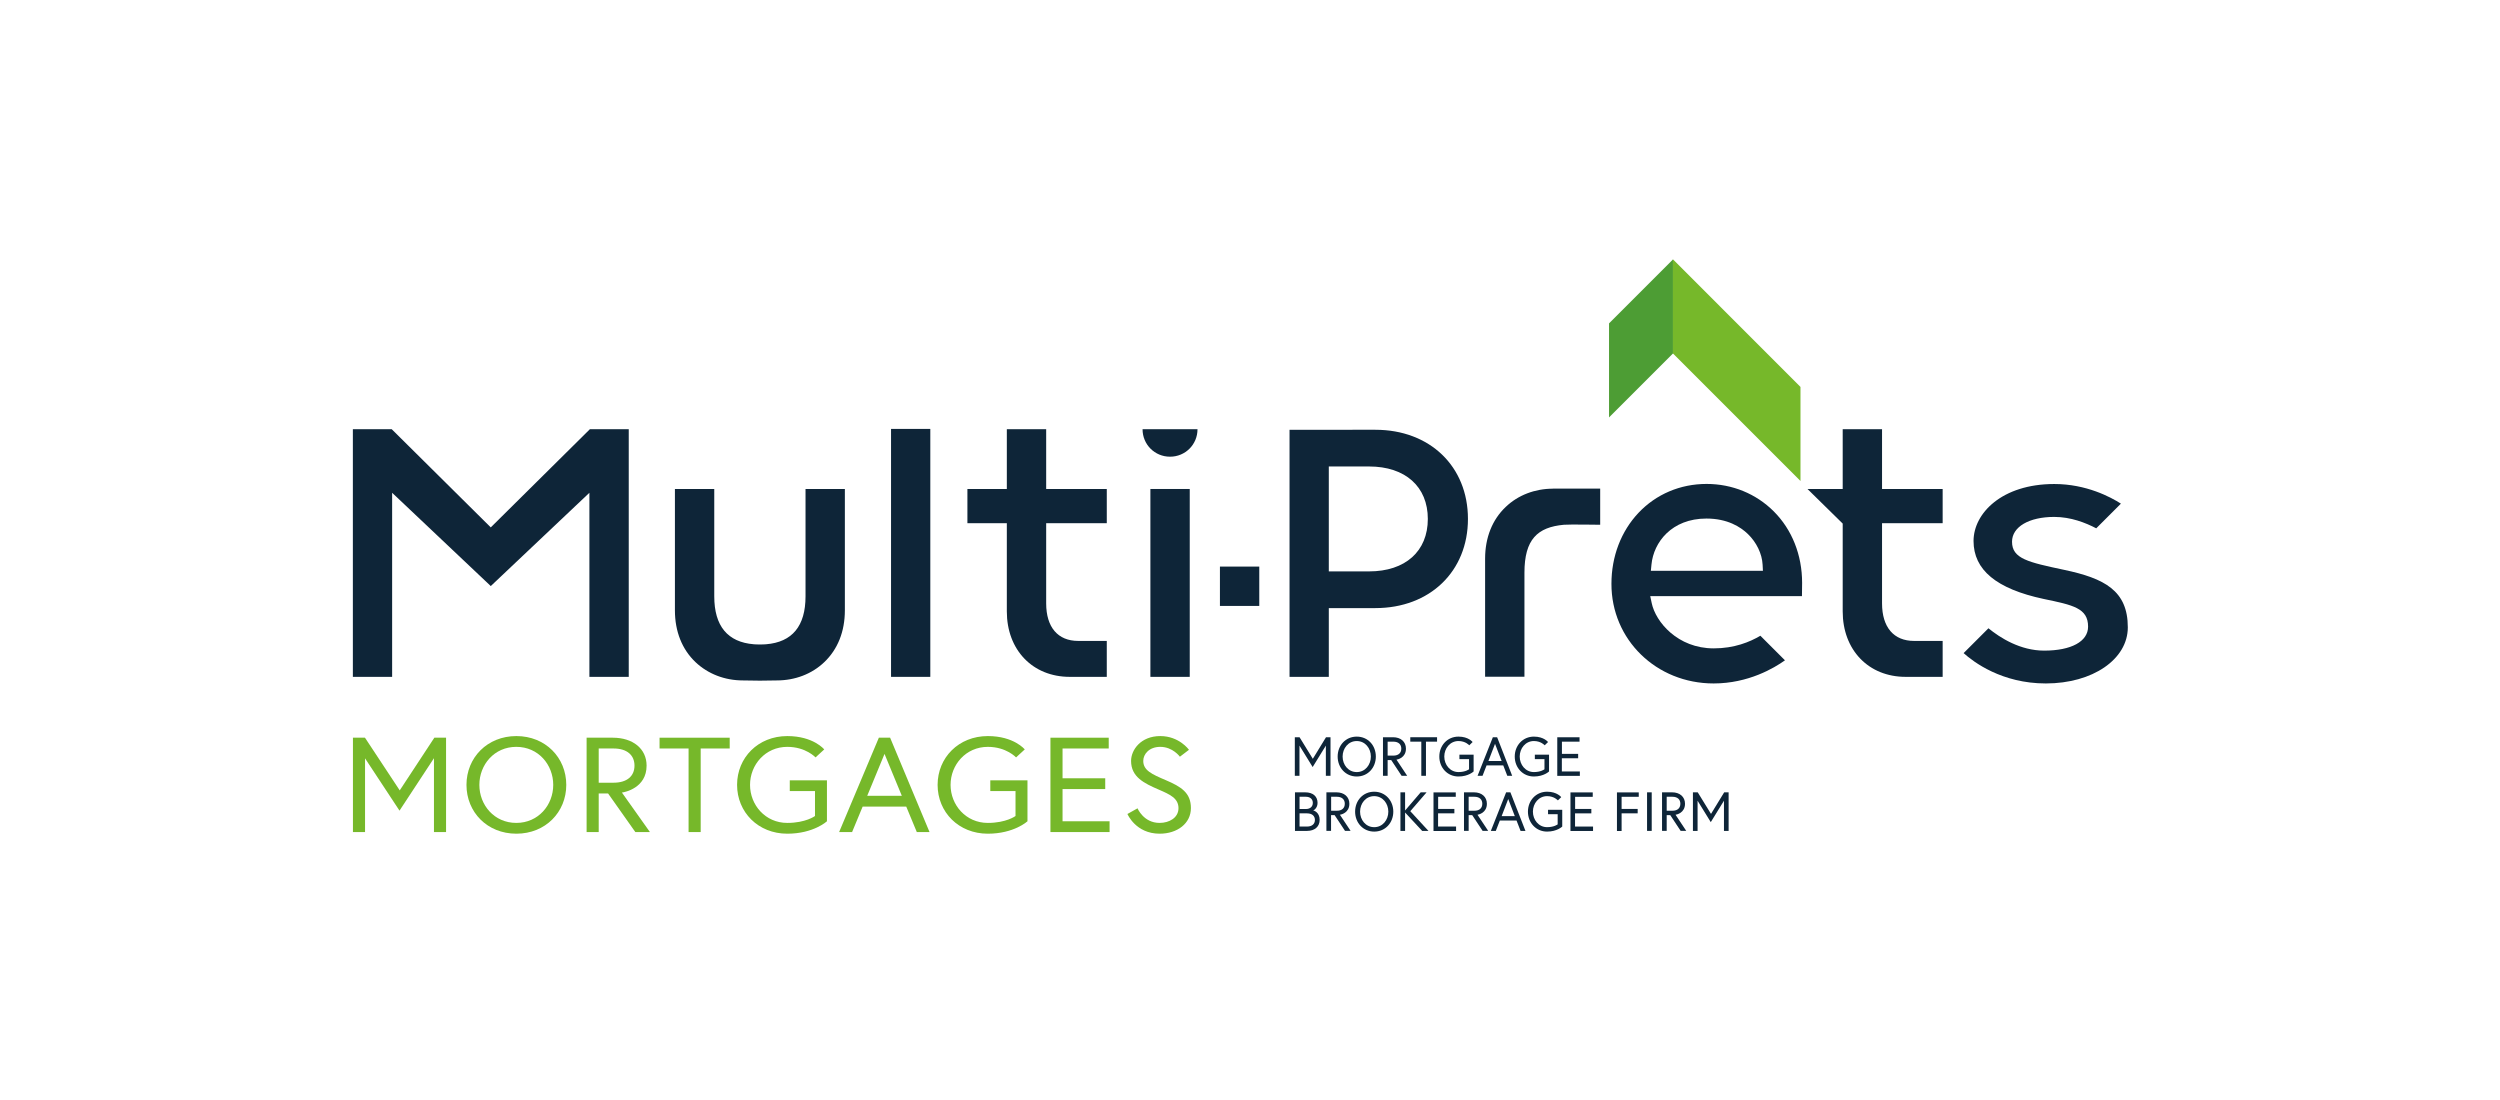 <?xml version="1.0" encoding="utf-8"?>
<!-- Generator: Adobe Illustrator 27.1.0, SVG Export Plug-In . SVG Version: 6.00 Build 0)  -->
<svg version="1.1" id="Layer_1" xmlns="http://www.w3.org/2000/svg" xmlns:xlink="http://www.w3.org/1999/xlink" x="0px" y="0px"
	 viewBox="0 0 322.15 141.81" style="enable-background:new 0 0 322.15 141.81;" xml:space="preserve">
<style type="text/css">
	.st0{fill:#76B82A;}
	.st1{fill:#4D9D34;}
	.st2{fill:#0E2538;}
</style>
<g>
	<g>
		<g>
			<path class="st0" d="M47.03,95.06l4.48,6.79l4.46-6.79h1.51v12.16h-1.56V97.7l-4.44,6.76l-4.44-6.74v9.5h-1.56V95.06H47.03z"/>
			<path class="st0" d="M72.97,101.14c0,3.51-2.68,6.29-6.43,6.29c-3.76,0-6.43-2.78-6.43-6.29c0-3.51,2.68-6.29,6.43-6.29
				C70.29,94.85,72.97,97.63,72.97,101.14z M71.29,101.14c0-2.59-1.91-4.9-4.76-4.9s-4.76,2.31-4.76,4.9c0,2.59,1.91,4.9,4.76,4.9
				S71.29,103.73,71.29,101.14z"/>
			<path class="st0" d="M75.59,95.06h3.38c2.58,0,4.35,1.42,4.35,3.6c0,2.88-2.81,3.42-3.18,3.47l3.61,5.09h-1.88l-3.51-4.97h-1.21
				v4.97h-1.56V95.06z M81.76,98.66c0-1.34-0.95-2.21-2.7-2.21h-1.91v4.41h1.91C80.81,100.86,81.76,100,81.76,98.66z"/>
			<path class="st0" d="M88.73,96.45h-3.74v-1.39h9.04v1.39h-3.74v10.77h-1.56V96.45z"/>
			<path class="st0" d="M101.76,100.55h4.8v5.28c0,0-1.73,1.6-5.11,1.6c-3.76,0-6.47-2.78-6.47-6.29c0-3.51,2.71-6.29,6.47-6.29
				c3.37,0,4.76,1.72,4.76,1.72l-1.12,1.03c0,0-1.25-1.36-3.64-1.36c-2.83,0-4.8,2.31-4.8,4.9c0,2.59,1.97,4.9,4.8,4.9
				c2.38,0,3.57-0.89,3.57-0.89v-3.21h-3.25V100.55z"/>
			<path class="st0" d="M113.25,95.06h1.45l5.08,12.16h-1.64l-1.36-3.28h-5.62l-1.36,3.28h-1.67L113.25,95.06z M111.75,102.55h4.46
				l-2.23-5.4L111.75,102.55z"/>
			<path class="st0" d="M127.6,100.55h4.8v5.28c0,0-1.73,1.6-5.11,1.6c-3.76,0-6.47-2.78-6.47-6.29c0-3.51,2.71-6.29,6.47-6.29
				c3.37,0,4.76,1.72,4.76,1.72l-1.12,1.03c0,0-1.25-1.36-3.64-1.36c-2.83,0-4.8,2.31-4.8,4.9c0,2.59,1.97,4.9,4.8,4.9
				c2.38,0,3.57-0.89,3.57-0.89v-3.21h-3.25V100.55z"/>
			<path class="st0" d="M136.92,100.29h5.5v1.39h-5.5v4.15h6.06v1.39h-7.62V95.06h7.51v1.39h-5.95V100.29z"/>
			<path class="st0" d="M149.32,101.75c-1.9-0.82-3.57-1.63-3.57-3.7c0-1.42,1.26-3.2,3.76-3.2c2.45,0,3.7,1.77,3.7,1.77l-1.17,0.89
				c0,0-0.91-1.27-2.53-1.27c-1.43,0-2.19,0.94-2.19,1.81c0,1.23,1.12,1.72,2.9,2.48c1.99,0.85,3.24,1.63,3.24,3.6
				c0,1.98-1.75,3.3-4.03,3.3c-3.09,0-4.15-2.54-4.15-2.54l1.3-0.73c0,0,0.78,1.88,2.84,1.88c1.25,0,2.44-0.66,2.44-1.91
				C151.85,102.86,150.77,102.38,149.32,101.75z"/>
		</g>
	</g>
	<g>
		<g>
			<g>
				<g>
					<polygon class="st1" points="215.58,33.43 207.34,41.67 207.34,53.79 215.57,45.56 215.58,45.56 					"/>
					<polygon class="st0" points="215.58,33.42 215.57,33.43 215.57,45.57 215.59,45.56 232.01,61.98 232.01,49.86 					"/>
				</g>
				<g>
					<g>
						<polygon class="st2" points="75.95,87.22 81.02,87.22 81.02,55.31 76.01,55.31 63.24,67.96 50.48,55.31 45.47,55.31 
							45.47,87.22 50.53,87.22 50.53,63.5 63.24,75.52 75.95,63.5 						"/>
					</g>
					<g>
						<rect x="114.82" y="55.27" class="st2" width="5.06" height="31.95"/>
					</g>
					<g>
						<path class="st2" d="M166.17,55.38v31.84h5.06v-8.86h6c7.02,0,11.93-4.73,11.93-11.49c0-6.77-4.91-11.49-11.93-11.49H166.17z
							 M183.99,66.87c0,4.17-2.9,6.76-7.57,6.76h-4.44h-0.75v-0.75V60.86v-0.75h0.75h4.44C181.08,60.11,183.99,62.7,183.99,66.87z"
							/>
					</g>
					<g>
						<path class="st2" d="M86.97,63.01v15.64c0,2.72,0.92,5.03,2.66,6.68c1.6,1.51,3.76,2.35,6.1,2.35c0.01,0,1.64,0.02,2.19,0.03
							c0.54-0.01,2.18-0.03,2.18-0.03c2.35,0,4.52-0.83,6.11-2.35c1.74-1.65,2.66-3.96,2.66-6.68V63.01h-5.07v13.84
							c0,3.82-1.71,5.9-5.09,6.17c-0.02,0-0.41,0.03-0.79,0.03s-0.77-0.03-0.78-0.03c-3.38-0.27-5.1-2.35-5.1-6.17V63.01H86.97z"/>
					</g>
					<g>
						<path class="st2" d="M129.74,78.79c0,4.97,3.33,8.43,8.11,8.43h4.77v-4.63c-0.82,0-3.5,0-3.64,0l-0.04,0
							c-2.63,0-4.13-1.77-4.13-4.84V67.42h7.81v-4.41h-7.81v-7.7h-5.07v7.7h-5.08v4.41h5.08V78.79z"/>
					</g>
					<g>
						<path class="st2" d="M200.13,62.97c-2.34,0-4.51,0.83-6.1,2.35c-1.74,1.65-2.66,3.96-2.66,6.68v15.2h5.07V73.8
							c0-4.29,1.67-5.87,5.09-6.18c0.64-0.06,4.67,0,4.67,0v-4.66H200.13z"/>
					</g>
					<g>
						<path class="st2" d="M220.82,88.07c4.48,0,7.82-2,9.19-2.98l-3.17-3.17c-1.35,0.81-3.37,1.63-6.01,1.63
							c-4.65,0-7.48-3.41-7.99-5.83l-0.19-0.9h0.92h18.63c0.02-0.71,0.02-1.36,0.02-1.71c0-3.59-1.3-6.86-3.65-9.21
							c-2.28-2.28-5.36-3.54-8.66-3.54c-3.39,0-6.5,1.32-8.77,3.72c-2.25,2.38-3.49,5.63-3.49,9.14
							C207.63,82.42,213.43,88.07,220.82,88.07z M212.81,72.74c0.27-2.85,2.6-5.92,7.08-5.92c2.71,0,4.4,1.08,5.34,1.99
							c1.12,1.08,1.83,2.56,1.9,3.96l0.04,0.78h-0.78h-12.84h-0.82L212.81,72.74z"/>
					</g>
					<g>
						<path class="st2" d="M263.63,88.07c6.02,0,10.56-3.11,10.56-7.23c0-4.74-3.01-6.31-8.21-7.41c-4.61-0.98-6.71-1.43-6.71-3.62
							c0-1.92,2.19-3.2,5.44-3.2c2.13,0,4.04,0.75,5.41,1.47l3.18-3.18c-1.31-0.84-4.45-2.53-8.59-2.53c-6.75,0-10.4,3.78-10.4,7.34
							c0,3.73,2.95,6.17,9.03,7.47c3.81,0.79,5.73,1.19,5.73,3.57c0,1.91-2.17,3.09-5.66,3.09c-3.07,0-5.66-1.64-7.18-2.88l-3.2,3.2
							C254.3,85.3,257.95,88.07,263.63,88.07z"/>
					</g>
					<g>
						<path class="st2" d="M242.52,55.31h-5.07v7.7h-4.54l4.54,4.46v11.32c0,4.97,3.33,8.43,8.11,8.43h4.77v-4.63
							c-0.82,0-3.68,0-3.68,0c-2.63,0-4.13-1.77-4.13-4.84V67.42h7.81v-4.41h-7.81V55.31z"/>
					</g>
					<rect x="157.2" y="73.01" class="st2" width="5.07" height="5.07"/>
					<g>
						<g>
							<g>
								<rect x="148.24" y="63.01" class="st2" width="5.07" height="24.21"/>
							</g>
						</g>
						<path class="st2" d="M150.77,58.85c1.97,0,3.54-1.57,3.54-3.54h-7.08C147.23,57.28,148.8,58.85,150.77,58.85z"/>
					</g>
				</g>
			</g>
		</g>
		<g>
			<g>
				<path class="st2" d="M167.46,95l1.71,2.78l1.7-2.78h0.58v4.97h-0.6v-3.89l-1.7,2.76l-1.7-2.76v3.89h-0.6V95H167.46z"/>
				<path class="st2" d="M177.29,97.49c0,1.43-1.02,2.57-2.46,2.57c-1.43,0-2.46-1.14-2.46-2.57c0-1.43,1.02-2.57,2.46-2.57
					C176.27,94.92,177.29,96.05,177.29,97.49z M176.65,97.49c0-1.06-0.73-2-1.82-2c-1.09,0-1.82,0.94-1.82,2c0,1.06,0.73,2,1.82,2
					C175.92,99.49,176.65,98.55,176.65,97.49z"/>
				<path class="st2" d="M178.22,95h1.29c0.99,0,1.66,0.58,1.66,1.47c0,1.18-1.07,1.4-1.22,1.42l1.38,2.08h-0.72l-1.34-2.03h-0.46
					v2.03h-0.6V95z M180.57,96.47c0-0.55-0.36-0.9-1.03-0.9h-0.73v1.8h0.73C180.21,97.37,180.57,97.02,180.57,96.47z"/>
				<path class="st2" d="M183.16,95.57h-1.43V95h3.45v0.57h-1.43v4.4h-0.6V95.57z"/>
				<path class="st2" d="M188.06,97.25h1.83v2.16c0,0-0.66,0.65-1.95,0.65c-1.43,0-2.47-1.14-2.47-2.57c0-1.43,1.04-2.57,2.47-2.57
					c1.29,0,1.82,0.7,1.82,0.7l-0.43,0.42c0,0-0.48-0.55-1.39-0.55c-1.08,0-1.83,0.94-1.83,2c0,1.06,0.75,2,1.83,2
					c0.91,0,1.36-0.36,1.36-0.36v-1.31h-1.24V97.25z"/>
				<path class="st2" d="M192.37,95h0.55l1.94,4.97h-0.63l-0.52-1.34h-2.15l-0.52,1.34h-0.64L192.37,95z M191.8,98.06h1.7
					l-0.85-2.21L191.8,98.06z"/>
				<path class="st2" d="M197.78,97.25h1.83v2.16c0,0-0.66,0.65-1.95,0.65c-1.43,0-2.47-1.14-2.47-2.57c0-1.43,1.04-2.57,2.47-2.57
					c1.29,0,1.82,0.7,1.82,0.7l-0.43,0.42c0,0-0.48-0.55-1.39-0.55c-1.08,0-1.83,0.94-1.83,2c0,1.06,0.75,2,1.83,2
					c0.91,0,1.36-0.36,1.36-0.36v-1.31h-1.24V97.25z"/>
				<path class="st2" d="M201.26,97.14h2.1v0.57h-2.1v1.7h2.32v0.57h-2.91V95h2.87v0.57h-2.27V97.14z"/>
				<path class="st2" d="M166.87,102.1h1.31c1.02,0,1.6,0.53,1.6,1.36c0,0.67-0.49,0.96-0.56,0.97c0.07,0.01,0.83,0.23,0.83,1.22
					c0,0.87-0.64,1.42-1.62,1.42h-1.56V102.1z M168.27,104.25c0.56,0,0.9-0.31,0.9-0.79s-0.34-0.79-0.9-0.79h-0.81v1.58H168.27z
					 M169.44,105.66c0-0.47-0.31-0.85-1.02-0.85h-0.96v1.7h0.96C169.13,106.51,169.44,106.12,169.44,105.66z"/>
				<path class="st2" d="M170.93,102.1h1.29c0.99,0,1.66,0.58,1.66,1.47c0,1.18-1.07,1.4-1.22,1.42l1.38,2.08h-0.72l-1.34-2.03
					h-0.46v2.03h-0.6V102.1z M173.29,103.57c0-0.55-0.36-0.9-1.03-0.9h-0.73v1.8h0.73C172.93,104.48,173.29,104.12,173.29,103.57z"
					/>
				<path class="st2" d="M179.54,104.59c0,1.43-1.02,2.57-2.46,2.57c-1.43,0-2.46-1.14-2.46-2.57c0-1.43,1.02-2.57,2.46-2.57
					C178.51,102.02,179.54,103.16,179.54,104.59z M178.9,104.59c0-1.06-0.73-2-1.82-2c-1.09,0-1.82,0.94-1.82,2s0.73,2,1.82,2
					C178.17,106.59,178.9,105.65,178.9,104.59z"/>
				<path class="st2" d="M181.06,104.44l2.01-2.34h0.76l-2.1,2.43l2.34,2.54h-0.81l-2.2-2.37v2.37h-0.6v-4.97h0.6V104.44z"/>
				<path class="st2" d="M185.31,104.24h2.1v0.57h-2.1v1.7h2.32v0.57h-2.91v-4.97h2.87v0.57h-2.27V104.24z"/>
				<path class="st2" d="M188.65,102.1h1.29c0.99,0,1.66,0.58,1.66,1.47c0,1.18-1.07,1.4-1.21,1.42l1.38,2.08h-0.72l-1.34-2.03
					h-0.46v2.03h-0.6V102.1z M191.01,103.57c0-0.55-0.36-0.9-1.03-0.9h-0.73v1.8h0.73C190.65,104.48,191.01,104.12,191.01,103.57z"
					/>
				<path class="st2" d="M194.08,102.1h0.55l1.94,4.97h-0.63l-0.52-1.34h-2.15l-0.52,1.34h-0.64L194.08,102.1z M193.5,105.17h1.7
					l-0.85-2.21L193.5,105.17z"/>
				<path class="st2" d="M199.48,104.35h1.83v2.16c0,0-0.66,0.65-1.95,0.65c-1.43,0-2.47-1.14-2.47-2.57c0-1.43,1.04-2.57,2.47-2.57
					c1.29,0,1.82,0.7,1.82,0.7l-0.43,0.42c0,0-0.48-0.55-1.39-0.55c-1.08,0-1.83,0.94-1.83,2s0.75,2,1.83,2
					c0.91,0,1.36-0.36,1.36-0.36v-1.31h-1.24V104.35z"/>
				<path class="st2" d="M202.96,104.24h2.1v0.57h-2.1v1.7h2.32v0.57h-2.91v-4.97h2.87v0.57h-2.27V104.24z"/>
				<path class="st2" d="M208.96,104.24h2.07v0.57h-2.07v2.27h-0.6v-4.97h2.81v0.57h-2.21V104.24z"/>
				<path class="st2" d="M212.24,102.1h0.6v4.97h-0.6V102.1z"/>
				<path class="st2" d="M214.18,102.1h1.29c0.99,0,1.66,0.58,1.66,1.47c0,1.18-1.07,1.4-1.22,1.42l1.38,2.08h-0.72l-1.34-2.03
					h-0.46v2.03h-0.6V102.1z M216.53,103.57c0-0.55-0.36-0.9-1.03-0.9h-0.73v1.8h0.73C216.17,104.48,216.53,104.12,216.53,103.57z"
					/>
				<path class="st2" d="M218.77,102.1l1.71,2.78l1.7-2.78h0.57v4.97h-0.6v-3.89l-1.7,2.76l-1.7-2.76v3.89h-0.6v-4.97H218.77z"/>
			</g>
		</g>
	</g>
</g>
</svg>

